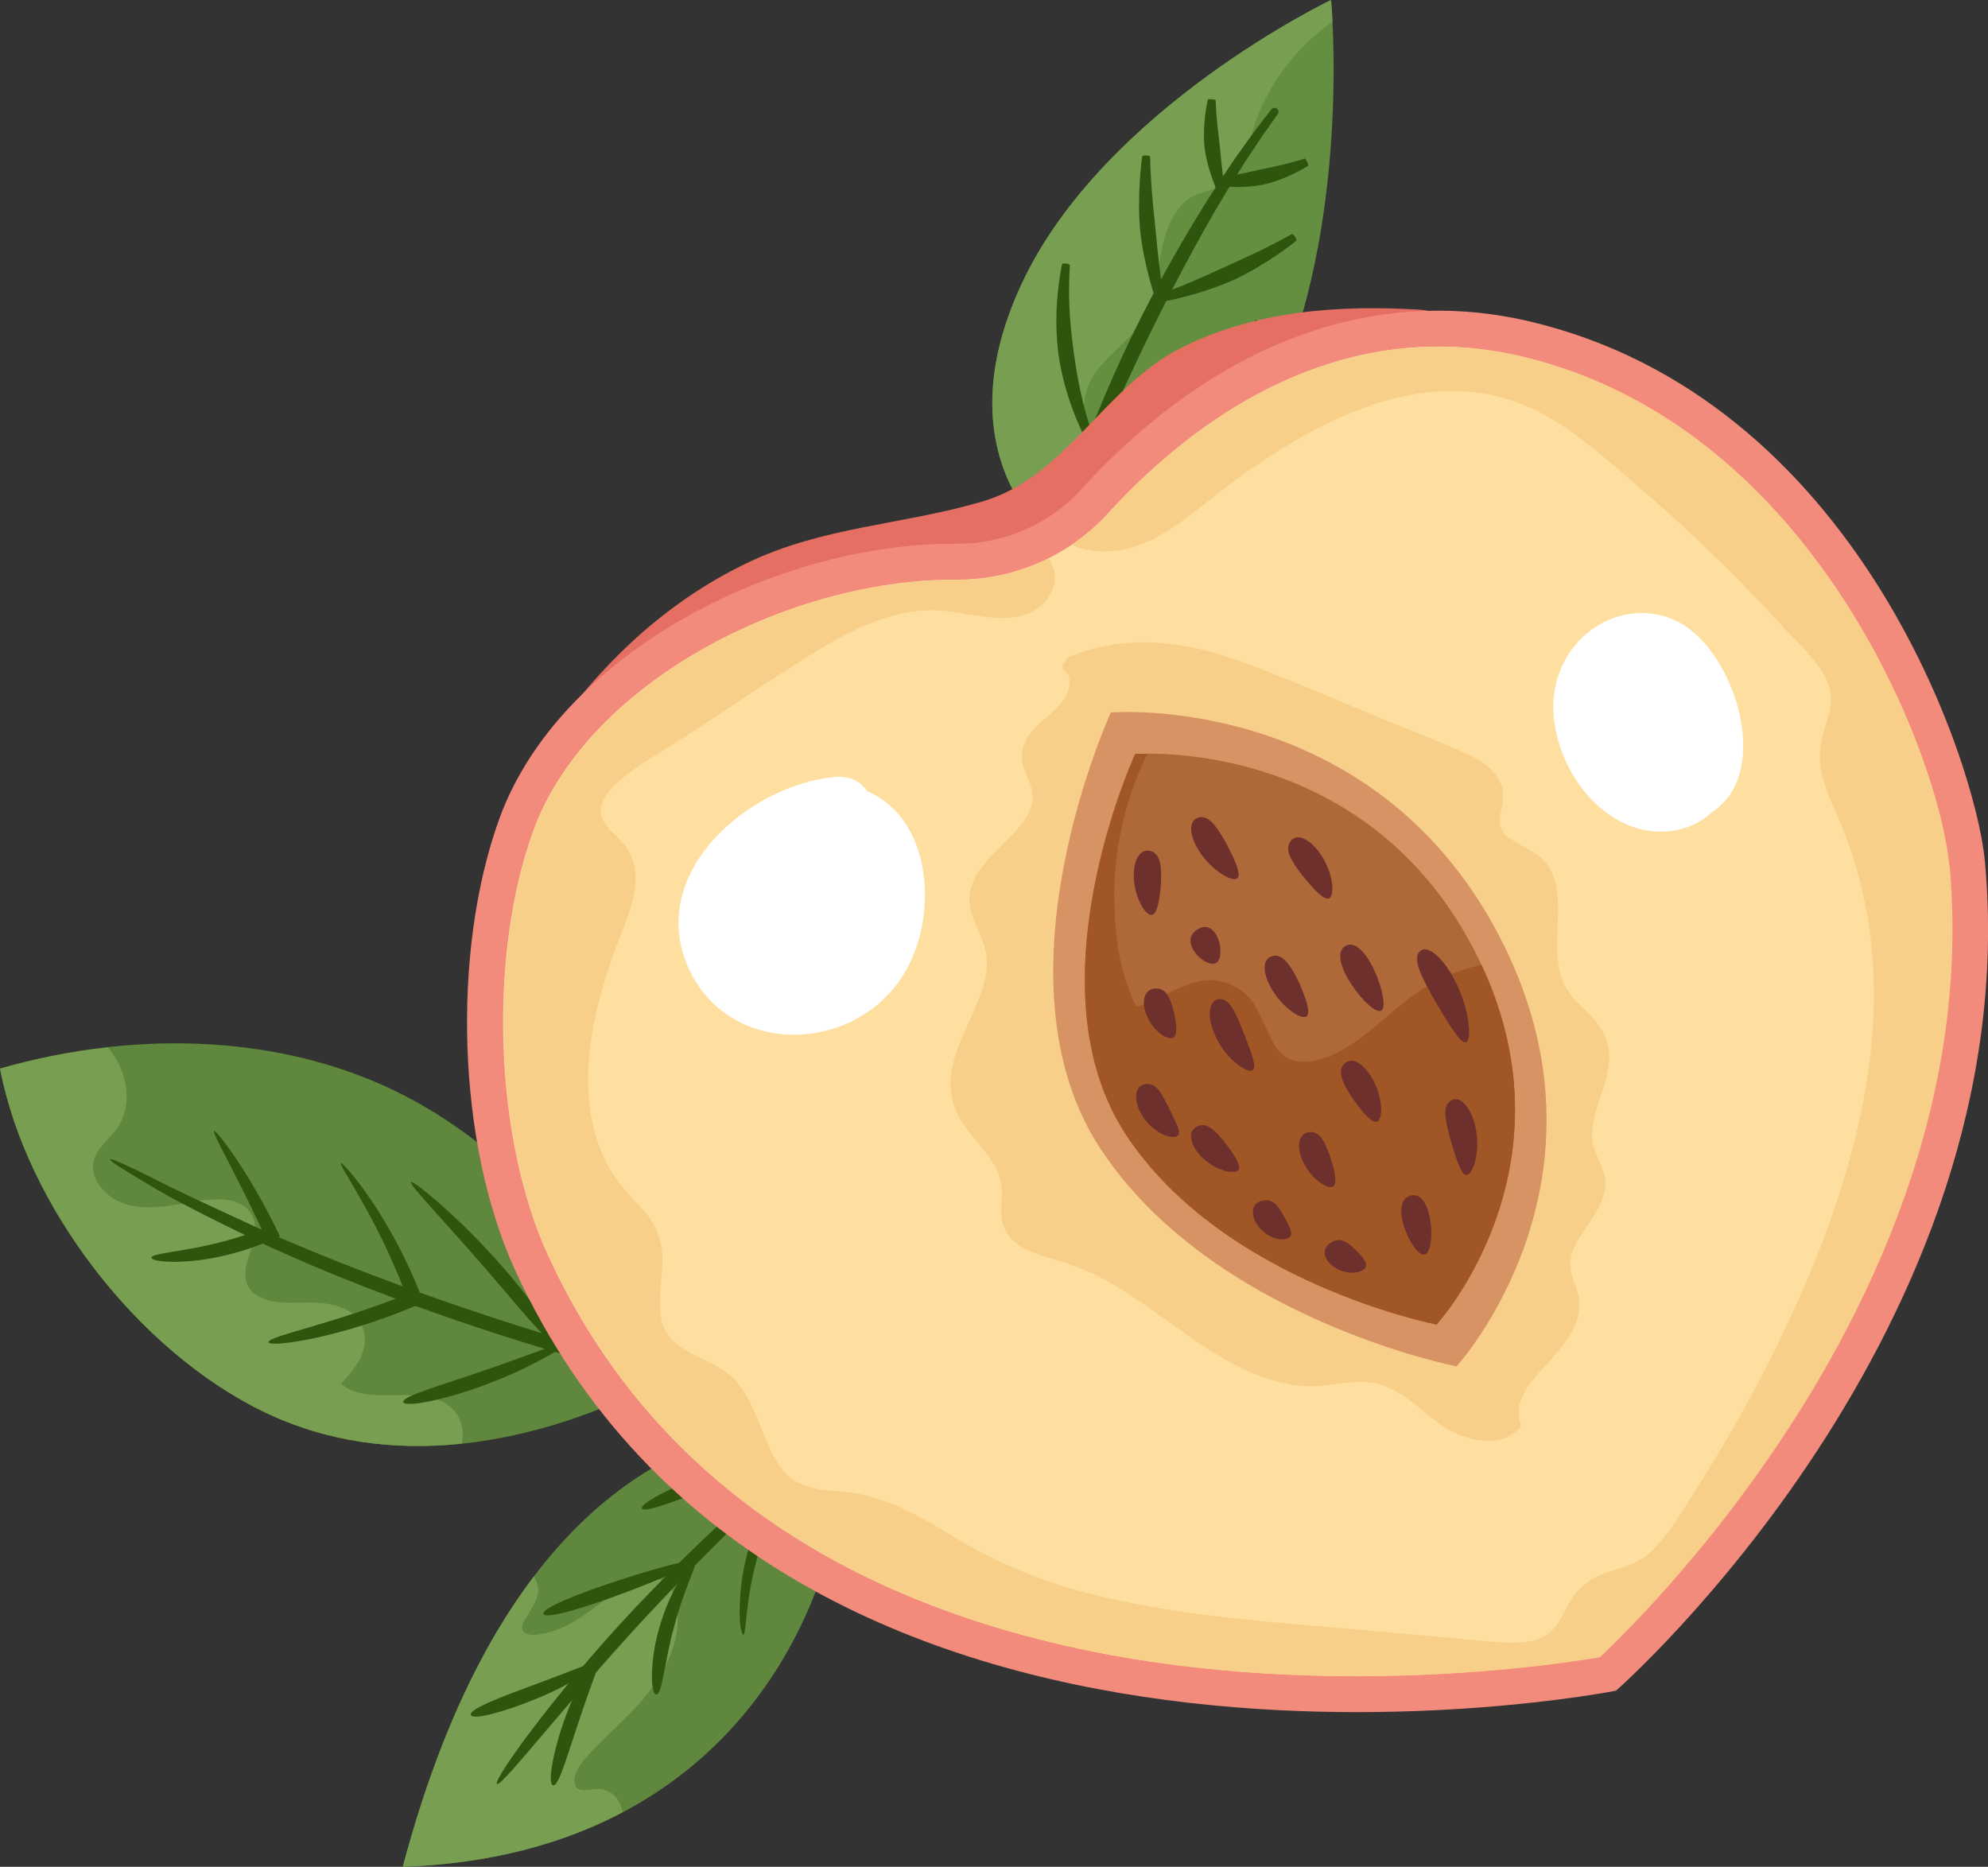 <?xml version="1.0" encoding="UTF-8"?><svg id="Layer_2" xmlns="http://www.w3.org/2000/svg" viewBox="0 0 206.89 194.29"><rect x="0" y="0" width="206.89" height="194.29" fill="#333333" stroke="none"/><defs><style>.cls-1{fill:#648e40;}.cls-2{fill:#af6837;}.cls-3{fill:#2e540e;}.cls-4{fill:#60873e;}.cls-5{fill:#fff;}.cls-6{fill:#e56f63;}.cls-7{fill:#a05725;}.cls-8{fill:#ffdf9f;}.cls-9{fill:#6d302d;}.cls-10{fill:#d89364;}.cls-11{fill:#789e52;}.cls-12{fill:#f7cf89;}.cls-13{fill:#f28b7c;}</style></defs><g id="OBJECTS"><path class="cls-1" d="M109.55,56.24s14.16,3.47,22.69-14.66c8.53-18.13,6.28-41.58,6.28-41.58,0,0-23.6,11.28-32.14,29.41-8.53,18.13,3.16,26.83,3.16,26.83Z"/><path class="cls-11" d="M106.62,53.01c-2.78-4.02-5.78-11.82-.23-23.6C114.92,11.28,138.52,0,138.52,0c0,0,.08.82.15,2.26-3.62,2.53-6.46,6.17-7.98,10.34-.47,1.3-.7,2.66-1.13,3.97-.42,1.28-1.14,2.29-2.41,2.82-1.14.47-2.4.58-3.43,1.3-1.05.74-1.75,1.91-2.2,3.09-1,2.6-.89,5.48-1.9,8.09-.5,1.28-1.27,2.35-2.22,3.34-.95.98-2.01,1.86-2.9,2.91-.9,1.05-1.46,2.23-1.66,3.6-.19,1.28-.14,2.59-.29,3.87-.16,1.33-.57,2.58-1.35,3.67-.82,1.14-1.89,2.05-3.05,2.83-.47.32-.99.64-1.54.94Z"/><path class="cls-3" d="M108.69,61.66s.32-1.01.86-2.68c.29-.83.63-1.82,1.02-2.94.41-1.11.87-2.34,1.35-3.65,1.99-5.22,4.8-11.58,7.18-16.47,2.35-4.91,5.57-11.06,8.46-15.84.74-1.18,1.43-2.3,2.06-3.3.65-.98,1.23-1.86,1.72-2.59,1.01-1.43,1.62-2.29,1.62-2.29.33-.48-.3-.94-.66-.5,0,0-.65.84-1.73,2.24-.52.72-1.14,1.58-1.83,2.55-.68.98-1.41,2.08-2.19,3.25-3.08,4.72-6.51,10.84-8.88,15.79-2.39,4.94-5.04,11.43-6.87,16.76-.44,1.34-.85,2.59-1.23,3.72-.34,1.14-.65,2.15-.91,3-.47,1.71-.75,2.73-.75,2.73-.09.58.58.76.79.23Z"/><path class="cls-3" d="M113.81,45.55s-.11-.33-.3-.88c-.18-.55-.42-1.32-.65-2.21-.48-1.77-.88-4-1.11-5.76-.25-1.75-.47-4.01-.49-5.85-.01-.92.01-1.72.03-2.3.03-.58.05-.93.05-.93,0-.19-.77-.3-.82-.11,0,0-.07.35-.17.94-.09.59-.21,1.41-.3,2.35-.18,1.89-.15,4.27.11,6.11.25,1.84.86,4.14,1.55,5.91.34.89.68,1.65.93,2.19.26.53.42.85.42.85.15.15.78-.13.76-.33Z"/><path class="cls-3" d="M114.01,45.59s.4-.07,1.06-.19c.33-.08.73-.17,1.17-.27.44-.12.93-.25,1.45-.42,1.03-.32,2.16-.79,3.25-1.34,1.08-.55,2.11-1.2,2.96-1.83,1.72-1.25,3.61-3.16,5.01-4.77,1.4-1.61,2.36-2.9,2.36-2.9.13-.18-.47-.68-.63-.54,0,0-1.1,1.16-2.61,2.61-1.51,1.45-3.46,3.15-5.08,4.32-.81.59-1.74,1.24-2.72,1.82-.99.57-2.01,1.1-2.96,1.5-.47.21-.93.37-1.34.53-.42.14-.79.27-1.1.37-.63.19-1.01.3-1.01.3-.19.13-.04.81.18.8Z"/><path class="cls-3" d="M121.19,31.32s-.21-1.14-.41-2.64c-.21-1.5-.39-3.38-.53-4.84-.15-1.46-.35-3.33-.44-4.85-.1-1.52-.12-2.67-.12-2.67-.01-.16-.79-.2-.82-.04,0,0-.17,1.16-.26,2.72-.1,1.55-.1,3.5.05,5.01.15,1.51.53,3.42.94,4.92.4,1.5.8,2.61.8,2.61.12.14.79-.04.8-.21Z"/><path class="cls-3" d="M120.9,31.42s1.16-.2,2.67-.61c1.51-.4,3.36-1.02,4.75-1.65,1.39-.63,3.08-1.61,4.37-2.49,1.3-.87,2.22-1.62,2.22-1.62.13-.11-.32-.75-.46-.69,0,0-1.01.57-2.37,1.26-1.36.69-3.08,1.47-4.42,2.08-1.34.61-3.06,1.4-4.47,1.97-1.41.57-2.51.95-2.51.95-.13.12.05.79.21.8Z"/><path class="cls-3" d="M127.51,19.72s-.13-.71-.26-1.64c-.13-.93-.22-2.09-.32-2.99-.1-.9-.25-2.05-.32-2.99-.08-.94-.09-1.66-.09-1.66-.01-.1-.79-.17-.82-.08,0,0-.17.73-.29,1.71-.12.98-.16,2.22-.06,3.19.1.96.41,2.17.73,3.1.32.94.64,1.61.64,1.61.11.07.76-.14.79-.25Z"/><path class="cls-3" d="M126.5,19.32s.75.11,1.77.14c1.01.03,2.28-.05,3.25-.26.97-.21,2.16-.65,3.07-1.1.91-.44,1.55-.85,1.55-.85.09-.06-.25-.76-.35-.75,0,0-.7.23-1.62.47-.93.25-2.08.48-2.98.67-.9.2-2.05.46-2.99.62-.94.16-1.67.24-1.67.24-.1.08-.11.77,0,.82Z"/><path class="cls-3" d="M68.79,143.73c-5.56-12.42-15.51-24.43-28.03-30.36-12.52-5.92-27.45-5.98-40.76-2.16,2.75,14.32,14.33,29.37,27.46,35.73,13.13,6.36,28.39,3.51,41.34-3.22Z"/><path class="cls-4" d="M68.79,143.73c-5.56-12.42-15.51-24.43-28.03-30.36-12.52-5.92-27.45-5.98-40.76-2.16,2.75,14.32,14.33,29.37,27.46,35.73,13.13,6.36,28.39,3.51,41.34-3.22Z"/><path class="cls-4" d="M87.88,147.72c-10.58-.19-34.29,2.64-45.97,46.58,37.85-1.35,47.13-32.75,45.97-46.58Z"/><path class="cls-11" d="M27.46,146.94c6.53,3.16,13.58,4.05,20.61,3.31.13-.69.13-1.4-.08-2.08-1.07-3.46-5.4-2.94-8.21-2.97-1.49-.02-3.17-.13-4.28-1.22,1.47-1.5,3.02-3.5,2.29-5.67-.92-2.73-4.4-2.82-6.77-2.73-1.46.05-3.19,0-4.44-.86-1.11-.76-1.21-1.98-.91-3.19.47-1.87,1.75-4.21-.04-5.81-.98-.87-2.41-.97-3.66-.87-1.49.11-2.95.44-4.43.65-2.61.37-5.44.24-7.15-2.07-.72-.97-.97-2.2-.38-3.3.66-1.22,1.86-2.03,2.51-3.26,1-1.89.78-4.22-.14-6.1-.31-.63-.7-1.22-1.16-1.76-3.8.42-7.57,1.17-11.21,2.21,2.75,14.32,14.33,29.37,27.46,35.73Z"/><path class="cls-11" d="M41.91,194.29c9.24-.33,16.77-2.45,22.87-5.67-.2-1.35-1.16-2.47-2.67-2.42-.73.03-2.07.48-2.3-.55-.2-.88.46-1.89,1-2.52,1.69-1.97,3.72-3.64,5.47-5.56,2.73-2.97,5.1-7.09,3.96-11.26-1.38-5.04-7.58.57-9.73,1.97-.89.58-1.83,1.1-2.83,1.44-.72.24-2.68.82-3.23.03-.35-.5.24-1.28.5-1.7.4-.67.88-1.36,1.01-2.14.11-.67-.06-1.3-.4-1.84-5.21,6.86-10.01,16.55-13.64,30.22Z"/><path class="cls-3" d="M115.45,151.7s-.41-.13-1.2-.26c-.8-.13-1.96-.31-3.43-.54-2.95-.45-7.16-1.12-12.2-2.02-10.06-1.81-23.43-4.6-36.51-8.42-13.1-3.75-25.9-8.45-35.21-12.63-4.63-2.15-8.51-3.9-11.14-5.29-2.67-1.33-4.23-2.02-4.31-1.88-.08.14,1.36,1.06,3.94,2.58,2.55,1.58,6.38,3.48,11,5.74,9.28,4.41,22.16,9.18,35.34,12.87,13.16,3.76,26.62,6.36,36.75,7.93,5.07.77,9.31,1.29,12.29,1.6,1.49.16,2.66.25,3.46.31.8.06,1.23.07,1.23.03Z"/><path class="cls-3" d="M87.43,148.26c-.05-.06-.72.4-1.86,1.25-1.14.85-2.73,2.12-4.58,3.69-3.73,3.13-8.52,7.54-13.04,12.21-9.11,9.31-16.76,19.89-16.23,20.26.51.38,8.34-9.92,17.27-19.27,4.43-4.7,9.05-9.22,12.6-12.53,3.54-3.32,5.95-5.48,5.85-5.61Z"/><path class="cls-3" d="M77.1,169.51c.6,2.22.28-1.75,1.46-6.44.57-2.35,1.53-4.84,2.58-6.88,1.03-2.05,2.11-3.63,2.51-4.45.9-1.64-2.54,1.46-4.6,6.25-1.05,2.36-1.71,5.04-1.94,7.23-.23,2.19-.12,3.85-.01,4.29Z"/><path class="cls-3" d="M72.46,162.21c-.26-.19-2.55,2.92-3.66,6.6-1.21,3.65-1.14,7.55-.5,7.54.64,0,.88-3.64,1.88-7.14.9-3.53,2.55-6.83,2.29-7Z"/><path class="cls-3" d="M62.76,171.37c-.28-.15-2.35,3.16-3.72,6.82-1.42,3.63-2.11,7.49-1.48,7.62.62.13,1.6-3.55,2.84-7.14,1.19-3.61,2.65-7.15,2.37-7.29Z"/><path class="cls-3" d="M62.31,172.97c-.16-.26-3.43,1.2-6.8,2.4-3.35,1.24-6.73,2.51-6.51,3.12.21.59,3.69-.38,7.05-1.79,3.38-1.38,6.44-3.45,6.26-3.73Z"/><path class="cls-3" d="M72.37,162.44c-.19-.61-16.27,4.34-15.81,5.53.46,1.19,16-4.92,15.81-5.53Z"/><path class="cls-3" d="M84.9,151.02c-.06-.31-4.84.35-9.44,1.81-4.61,1.41-8.93,3.6-8.65,4.17.28.58,4.63-1.28,9.11-2.81,4.46-1.59,9.04-2.86,8.98-3.17Z"/><path class="cls-3" d="M58.93,139.77c-.15-.28-4.31,1.44-8.56,2.87-4.23,1.48-8.54,2.66-8.4,3.28.14.62,4.64-.28,8.89-1.93,4.28-1.61,8.21-3.93,8.06-4.22Z"/><path class="cls-3" d="M42.77,123.04c-.21.24,3.63,4.23,7.23,8.4,3.64,4.14,7.03,8.48,7.55,8.1.52-.38-2.68-4.97-6.48-9.06-3.76-4.13-8.08-7.68-8.29-7.44Z"/><path class="cls-3" d="M35.49,121.08c-.14.1.98,1.79,2.44,4.41.73,1.31,1.54,2.86,2.33,4.55.39.85.78,1.73,1.16,2.63.18.45.37.91.55,1.37l.27.69c.02.06,0,.03,0,.05-.02,0,0,0-.05,0l-.69.27c-.46.17-.92.34-1.37.51-.92.32-1.82.64-2.69.94-1.75.59-3.4,1.09-4.81,1.51-2.83.83-4.74,1.36-4.68,1.68.06.3,2.06.17,5-.47,1.47-.32,3.16-.77,4.96-1.34.9-.29,1.81-.6,2.74-.94.46-.18.93-.36,1.39-.54l2.05-.84-.54-1.37-.29-.7c-.2-.46-.4-.93-.61-1.39-.42-.91-.85-1.8-1.3-2.64-.89-1.69-1.82-3.21-2.67-4.47-1.71-2.53-3.09-4.03-3.2-3.94Z"/><path class="cls-3" d="M22.28,117.71c-.14.09.59,1.47,1.66,3.54.53,1.05,1.14,2.25,1.79,3.54.31.65.64,1.33.97,2.01l.49,1.04c.05.13.04.08,0,.1h-.02s.02,0-.11.04l-.53.2c-.36.12-.71.25-1.07.37-.71.24-1.42.44-2.1.63-1.38.36-2.68.64-3.81.83-2.25.4-3.79.55-3.79.89,0,.3,1.58.55,3.95.36,1.19-.09,2.56-.31,4.01-.67.72-.18,1.46-.39,2.21-.64.37-.12.74-.26,1.11-.4l.55-.22.97-.41.53-.22c.07-.11-.13-.33-.18-.49l-.48-.98-.53-1.03c-.36-.68-.72-1.35-1.09-1.98-.73-1.28-1.45-2.44-2.1-3.42-1.3-1.95-2.3-3.16-2.43-3.08Z"/><path class="cls-5" d="M71.82,111.55c-2.39-1.37-5.44-.16-7.12,1.78-.33.38-.63.79-.9,1.23-.83,1.14-1.23,2.59-1.11,3.99,0,.07,0,.13,0,.2.09,1.21.44,2.31,1.32,3.18.35.35.8.65,1.29.89,2.33,1.48,5.67,1.35,7.86-.65,3.16-2.88,2.32-8.52-1.34-10.61Z"/><path class="cls-6" d="M147.9,32.24c-8.52-.53-17.31.07-25.04,4-7.97,4.05-11.9,13.37-20.61,15.95-8.29,2.45-16.56,2.58-24.52,6.41-7.9,3.8-14.37,9.68-19.5,16.71-1.51,2.06-.91,4.09.54,5.37.78,3.26,4.88,5.63,7.67,2.42,11.25-12.97,30.7-11.97,45.1-19.57,12.88-6.8,22.88-19.06,37.6-22.11,5.4-1.12,3.77-8.86-1.24-9.17Z"/><path class="cls-13" d="M168.18,175.96s-86.59,17.17-114.55-43.72c-6.1-13.27-6.64-33.31-1.66-47.04,6.22-17.14,28.8-28.73,47.59-28.61,4.93.03,9.61-2,12.94-5.64,16.1-17.59,33.04-20.67,46.51-17.54,34.32,7.98,46.64,46.21,47.56,56.25,4.47,48.71-38.38,86.29-38.38,86.29Z"/><path class="cls-8" d="M141.21,174.44c-17.47,0-32.99-2.72-46.11-8.1-17.72-7.25-30.52-19.25-38.06-35.67-5.6-12.19-6.26-31.19-1.54-44.2,2.59-7.15,8.74-13.8,17.3-18.73,8.17-4.71,17.83-7.41,26.49-7.41h.38c5.92,0,11.61-2.5,15.6-6.86,10.42-11.38,22.31-17.4,34.4-17.4,2.84,0,5.7.33,8.49.98,30.67,7.13,43.65,41.8,44.67,52.95,3.92,42.72-30.83,77.23-36.39,82.45-3.05.52-12.75,1.98-25.24,1.98Z"/><path class="cls-12" d="M202.84,90.01c-1.02-11.15-14-45.82-44.67-52.95-2.79-.65-5.65-.98-8.49-.98-12.09,0-23.99,6.02-34.4,17.4-1.12,1.23-2.39,2.3-3.75,3.22,2.75,1.24,5.91.74,8.66-.69,1.9-.99,3.61-2.32,5.28-3.65,1.89-1.5,3.81-2.95,5.82-4.3,7.45-5,16.91-9.38,25.98-6.4,4.72,1.55,8.59,5,12.3,8.17,3.83,3.26,7.52,6.68,11.06,10.24,1.77,1.78,3.51,3.6,5.2,5.46,1.57,1.72,3.87,3.67,4.53,5.98.66,2.31-.89,4.57-.97,6.87-.08,2.25.86,4.37,1.76,6.38,4.01,9.01,4.67,18.75,3.02,28.41-1.65,9.65-5.26,18.85-9.6,27.59-2.27,4.58-4.78,9.04-7.5,13.37-1.35,2.15-2.68,4.42-4.31,6.38-.72.88-1.56,1.63-2.59,2.12-1.03.49-2.17.72-3.23,1.12-1.77.66-2.9,1.71-3.79,3.36-.5.91-.93,1.92-1.7,2.65-.92.88-2.2,1.14-3.44,1.18-2.43.08-4.91-.3-7.33-.51-2.71-.23-5.42-.47-8.12-.71-10-.91-20.26-1.47-29.99-4.08-4.66-1.25-9.02-3.1-13.14-5.6-3.84-2.32-7.52-4.52-12.1-4.83-2.25-.15-4.39-.4-5.89-2.25-1.11-1.37-1.71-3.09-2.36-4.71-.59-1.45-1.21-2.92-2.19-4.15-1.12-1.41-2.64-2.15-4.24-2.89-1.88-.88-3.51-1.94-3.87-4.14-.34-2.01.18-4.06.16-6.07-.03-1.91-.62-3.51-1.89-4.94-1.43-1.6-2.89-3-3.88-4.93-3.8-7.36-1.42-16.59,1.44-23.84.74-1.88,1.52-3.84,1.54-5.89.02-1.95-.83-3.33-2.22-4.61-.83-.77-1.63-1.64-1.35-2.87.26-1.15,1.2-2.08,2.07-2.81,2.02-1.69,4.43-3,6.63-4.43,4.38-2.87,8.72-5.81,13.17-8.58,4-2.49,8.51-4.85,13.37-4.56,3.56.21,8.31,2.22,11.11-1.13.95-1.14,1.14-2.62.43-3.94-.06-.12-.15-.23-.22-.34-2.9,1.44-6.12,2.22-9.42,2.22h-.38c-8.66,0-18.32,2.7-26.49,7.41-8.56,4.94-14.71,11.59-17.3,18.73-4.72,13-4.06,32.01,1.54,44.2,7.54,16.42,20.34,28.42,38.06,35.67,13.13,5.37,28.64,8.1,46.11,8.1,12.49,0,22.19-1.46,25.24-1.98,5.55-5.22,40.3-39.73,36.39-82.45Z"/><path class="cls-12" d="M167.45,110.65c.22-2.03-.64-3.66-2.02-5.09-.72-.75-1.53-1.43-2.14-2.28-.55-.76-.88-1.62-1.05-2.53-.34-1.82-.13-3.7-.1-5.53.03-1.65-.03-3.43-.89-4.88-.95-1.62-2.65-2.07-4.11-3.07-.9-.61-1.2-1.41-.99-2.48.2-1.02.48-2.01.12-3.04-.63-1.77-2.46-2.8-4.08-3.51-2.45-1.07-4.96-2.05-7.44-3.06-4.99-2.05-9.95-4.23-15.01-6.12-4.81-1.79-9.82-2.85-14.93-1.78-1.23.26-2.43.63-3.59,1.1-.23.09-.32.31-.3.51-.33.07-.53.61-.16.89.85.64.56,1.85.15,2.66-.51.98-1.32,1.62-2.15,2.32-1.64,1.38-2.98,3-2.19,5.25.36,1.02.95,1.96.9,3.07-.03.73-.32,1.42-.71,2.03-.86,1.37-2.12,2.44-3.23,3.6-1.08,1.12-2.19,2.4-2.54,3.96-.52,2.27,1,4,1.53,6.08.51,1.99-.15,4.03-.92,5.87-.78,1.88-1.76,3.68-2.31,5.65-.54,1.91-.54,3.88.36,5.69.91,1.82,2.47,3.2,3.57,4.9.58.9,1,1.88,1.03,2.97.04,1.27-.25,2.59.2,3.82.7,1.89,2.69,2.66,4.47,3.18,2.01.6,3.93,1.22,5.79,2.22,1.86.99,3.61,2.18,5.33,3.39,3.36,2.37,6.64,4.96,10.47,6.54,1.81.75,3.72,1.23,5.68,1.29,2.56.08,5.18-.95,7.68-.1,2.26.77,3.98,2.61,5.89,3.97,1.65,1.18,3.78,2.04,5.84,1.76.97-.13,1.82-.54,2.52-1.22.11-.11.17-.3.12-.46-1-2.84,1.95-5.28,3.59-7.2.94-1.1,1.86-2.28,2.3-3.67.21-.66.29-1.37.21-2.06-.14-1.18-.81-2.23-.91-3.42-.15-1.76,1.09-3.29,2.01-4.67.92-1.37,1.83-2.91,1.57-4.63-.17-1.16-.86-2.13-1.16-3.24-.26-.98-.17-2,.06-2.97.44-1.92,1.33-3.73,1.54-5.71Z"/><path class="cls-10" d="M115.61,74.14s-12.73,27.67-1.11,45.38c11.62,17.71,37.08,22.69,37.08,22.69,0,0,17.71-19.37,4.43-44.82-13.28-25.46-40.4-23.24-40.4-23.24Z"/><path class="cls-2" d="M118.12,78.48s-11.1,24.13-.97,39.58c10.14,15.45,32.34,19.79,32.34,19.79,0,0,15.45-16.89,3.86-39.1-11.58-22.2-35.24-20.27-35.24-20.27Z"/><path class="cls-5" d="M90.22,82.33c-.65-.98-1.76-1.63-3.36-1.47-8.91.86-19.41,9.83-15.35,19.56,3.83,9.18,16.2,9.48,21.87,1.97,4.42-5.86,4.05-16.97-3.15-20.06Z"/><path class="cls-5" d="M174.35,64.57c-4.01-1.81-8.47-.29-10.94,3.26-2.54,3.66-2.09,8.29-.12,12.1,1.94,3.75,5.68,6.89,10.09,6.61,1.92-.12,3.56-.87,4.82-2.04,6.44-4.18,2.19-17.21-3.86-19.93Z"/><path class="cls-7" d="M154.18,100.42c-2.16.43-4.23,1.33-6.14,2.52-3.7,2.29-7.43,7.17-11.97,7.55-4.57.38-3.76-5.42-7.09-7.54-3.37-2.14-6-.14-9.05,1.18-1.96.85-1.57,1.06-2.54-1.44-.97-2.51-1.29-5.45-1.4-8.11-.24-5.57.95-11.03,3.37-16.03.02-.03.03-.07.04-.1-.8,0-1.26.04-1.26.04,0,0-11.1,24.13-.97,39.58,10.14,15.45,32.34,19.79,32.34,19.79,0,0,14.66-16.05,4.68-37.43Z"/><path class="cls-9" d="M119.91,95.2c.59-.17.82-1.88.92-3.43.06-1.55-.04-3.08-1.27-3.23-1.23-.15-1.77,1.65-1.5,3.45.24,1.81,1.26,3.39,1.85,3.22Z"/><path class="cls-9" d="M122.17,107.95c.46-.4.19-1.81-.1-2.98-.33-1.17-.77-2.25-1.99-2.07-1.23.17-1.3,1.83-.54,3.22.74,1.41,2.17,2.25,2.63,1.83Z"/><path class="cls-9" d="M128.91,121.7c.27-.55-.71-1.83-1.55-2.94-.89-1.08-1.8-2.09-2.87-1.47-1.08.61-.43,2.36.97,3.49,1.37,1.17,3.2,1.48,3.46.92Z"/><path class="cls-9" d="M130.41,111.34c.43-.44-.41-2.32-1.08-4.09-.72-1.75-1.36-3.49-2.58-3.25-.6.13-.88.75-.85,1.62.03.86.39,1.95.96,2.93,1.14,1.99,3.11,3.25,3.54,2.8Z"/><path class="cls-9" d="M128.79,91.39c.42-.45-.42-2.19-1.25-3.75-.87-1.54-1.83-3-2.96-2.5-1.13.5-.59,2.52.69,4.1,1.26,1.61,3.1,2.6,3.52,2.14Z"/><path class="cls-9" d="M135.99,105.76c.46-.41-.18-2.17-.91-3.72-.76-1.54-1.67-2.97-2.81-2.48-1.14.48-.67,2.41.46,3.97,1.11,1.58,2.8,2.65,3.25,2.23Z"/><path class="cls-9" d="M138.79,123.44c.45-.42,0-1.96-.44-3.29-.48-1.32-1.05-2.57-2.25-2.3-1.21.26-1.14,2.08-.21,3.58.89,1.52,2.47,2.44,2.91,2.01Z"/><path class="cls-9" d="M143.3,116.74c.59-.18.62-2.15-.18-3.89-.77-1.75-2.25-3.03-3.16-2.19-.91.83-.13,2.25.76,3.59.92,1.32,2,2.68,2.58,2.49Z"/><path class="cls-9" d="M148.28,130.57c1.19-.33.89-6.78-1.5-6.13-2.38.65.31,6.46,1.5,6.13Z"/><path class="cls-9" d="M142.17,131.72c.04-.31-.2-.65-.5-1-.3-.35-.65-.7-.99-1-.68-.57-1.36-1.02-2.35-.27-.48.39-.59.89-.37,1.41.21.52.75,1.01,1.39,1.3.64.29,1.36.36,1.9.25.54-.11.88-.38.91-.68Z"/><path class="cls-9" d="M138.31,93.5c.58-.22.46-2.25-.51-3.99-.93-1.75-2.58-2.96-3.41-2.05-.84.91.1,2.3,1.12,3.62,1.05,1.29,2.23,2.64,2.8,2.42Z"/><path class="cls-9" d="M126.57,100.21c1.05-.65.15-4.78-1.95-3.48s.9,4.13,1.95,3.48Z"/><path class="cls-9" d="M143.74,105.18c1.07-.62-1.59-7.97-3.72-6.73-2.13,1.24,2.65,7.35,3.72,6.73Z"/><path class="cls-9" d="M152.57,108.49c.59-.17.38-3.01-.76-5.59-1.09-2.59-3.02-4.7-3.99-3.94-.98.76.27,2.99,1.53,5.22,1.29,2.2,2.63,4.48,3.22,4.31Z"/><path class="cls-9" d="M152.6,122.28c.62.06,1.37-2.07,1.07-4.27-.25-2.2-1.52-4.1-2.61-3.5-1.09.59-.58,2.34-.11,4.1.53,1.74,1.03,3.62,1.64,3.67Z"/><path class="cls-9" d="M122.63,118.13c.17-.26,0-.74-.25-1.3-.26-.56-.58-1.21-.89-1.82-.63-1.21-1.15-2.39-2.37-2.18-.6.13-.9.65-.88,1.39.01.73.39,1.64.97,2.38.59.75,1.37,1.31,2.05,1.56.67.26,1.2.23,1.36-.03Z"/><path class="cls-9" d="M134.34,128.59c.11-.29-.05-.69-.26-1.12-.21-.42-.45-.88-.69-1.29-.49-.78-.95-1.48-2.15-1.18-.59.17-.88.62-.85,1.23.02.61.4,1.32.96,1.84.56.53,1.29.85,1.87.91.59.06,1.01-.11,1.12-.39Z"/></g></svg>